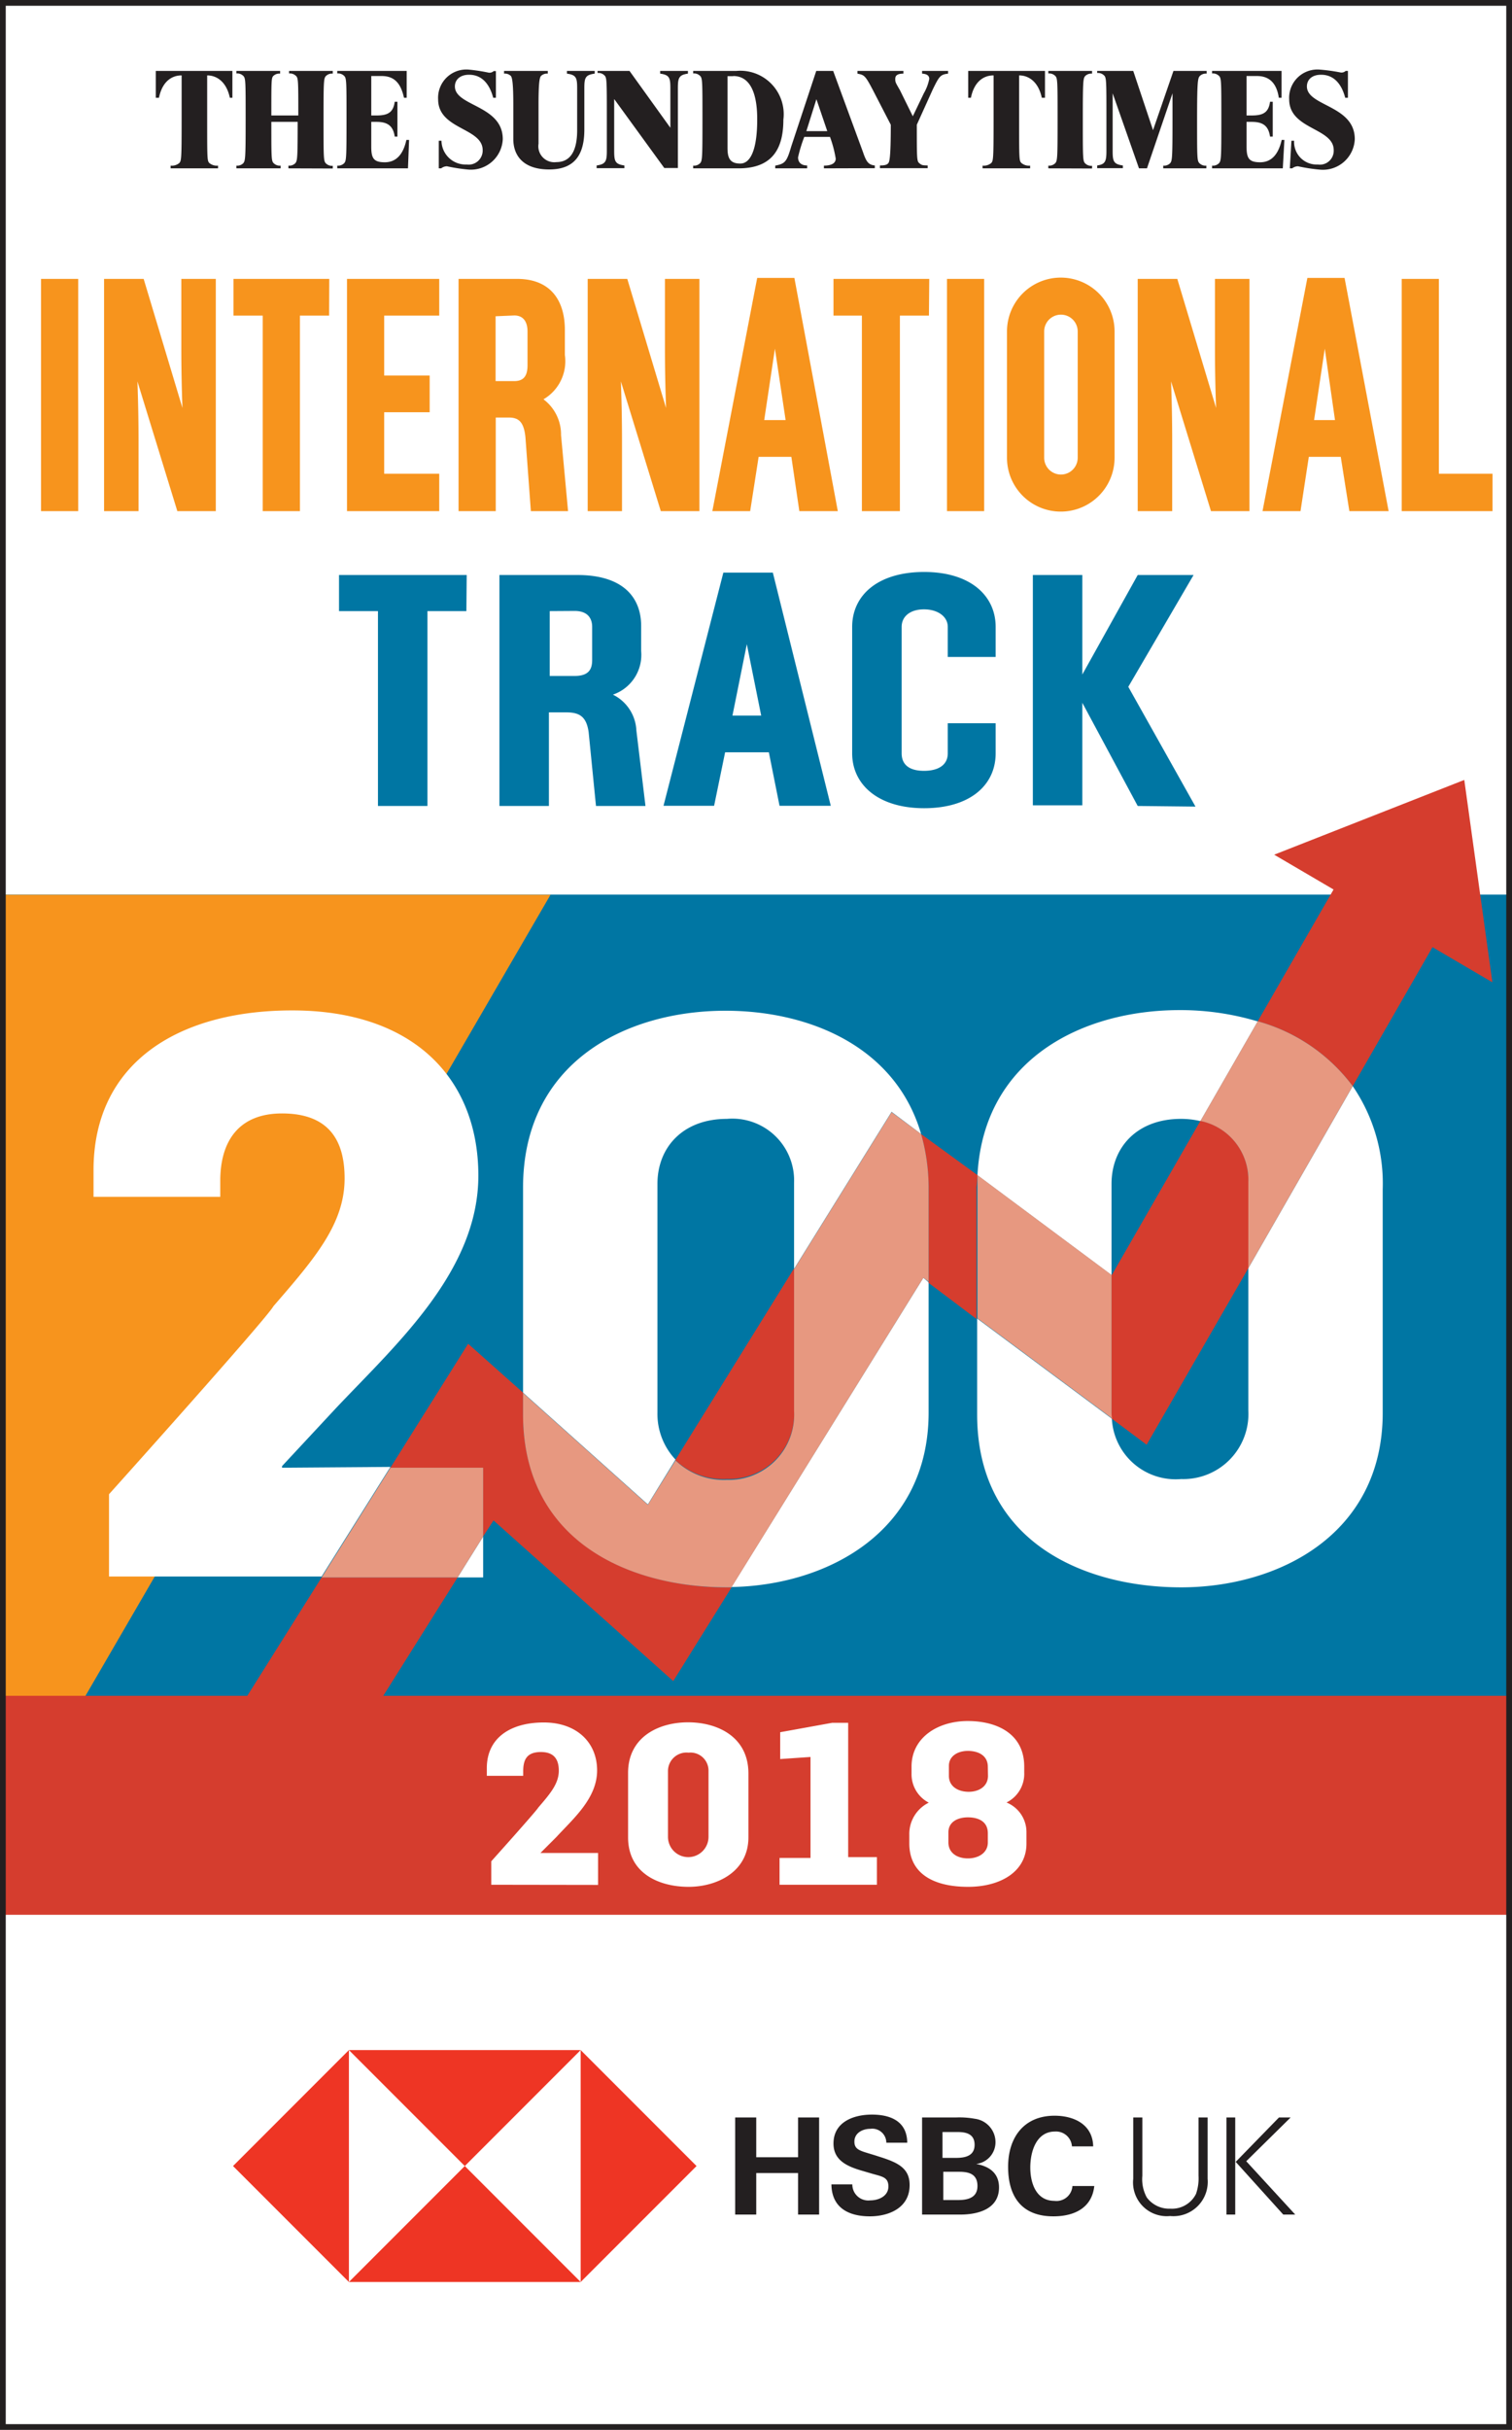<svg xmlns="http://www.w3.org/2000/svg" viewBox="0 0 94.73 152.13" class="track-winner"><defs><style>.track-winner .cls-1{fill:#fff}.track-winner .cls-2{fill:#0076a3}.track-winner .cls-3{fill:#f7941d}.track-winner .cls-4{fill:#231f20}.track-winner .cls-5{fill:#d53d2e}.track-winner .cls-7{fill:none}.track-winner .cls-8{fill:#e79880}.track-winner .cls-9{fill:#ee3524}</style></defs><g id="Layer_2" data-name="Layer 2"><g id="Layer_1-2" data-name="Layer 1"><path class="cls-1" d="M0 .18h94.73v151.77H0z"/><path class="cls-2" d="M.18 56.01h94.47v53.69H.18z"/><path class="cls-3" d="M3.3 109.71H.18V56.02h34.31L3.3 109.71z"/><path class="cls-4" d="M14.4 6.12c-.21-1-.82-1.4-1.42-1.4v2.79c0 2.46 0 2.56.14 2.7a.73.73 0 0 0 .54.16v.17h-2.97v-.17a.73.73 0 0 0 .54-.16c.13-.14.15-.24.15-2.7V4.72c-.61 0-1.21.37-1.42 1.4h-.2V4.44h4.8v1.68ZM18.07 10.54v-.17a.53.53 0 0 0 .42-.14c.14-.15.16-.28.16-2.6H17c0 2.32 0 2.46.16 2.6a.53.53 0 0 0 .42.14v.17h-2.77v-.17a.53.53 0 0 0 .42-.14c.14-.15.16-.29.16-2.75s0-2.59-.16-2.74a.53.53 0 0 0-.42-.14v-.16h2.74v.17a.53.53 0 0 0-.42.14C17 4.88 17 5 17 7.23h1.69c0-2.22 0-2.35-.16-2.49a.54.54 0 0 0-.42-.14v-.16h2.74v.17a.53.53 0 0 0-.42.14c-.15.15-.16.28-.16 2.74s0 2.6.16 2.75a.53.53 0 0 0 .42.14v.17ZM25.56 10.54h-4.43v-.17a.53.53 0 0 0 .42-.14c.15-.15.16-.29.16-2.75s0-2.59-.16-2.74a.53.53 0 0 0-.42-.14v-.16h4.35v1.68h-.17c-.18-.82-.54-1.36-1.39-1.36h-.66v2.47h.32c.71 0 1.06-.18 1.15-.86h.17v2.18h-.17c-.1-.67-.44-.92-1.15-.92h-.32v1.53c0 .73.13 1 .85 1s1.16-.51 1.35-1.4h.17ZM29.38 10.62a10.85 10.85 0 0 1-1.38-.21.6.6 0 0 0-.36.13h-.15V8.81h.17a1.51 1.51 0 0 0 1.58 1.49.88.88 0 0 0 1-.9c0-1.41-2.79-1.28-2.79-3.18a1.77 1.77 0 0 1 1.94-1.86 11.17 11.17 0 0 1 1.23.19.38.38 0 0 0 .31-.1h.14v1.67h-.17c-.17-.65-.57-1.44-1.51-1.44-.61 0-.89.35-.89.73 0 1.25 3 1.17 3 3.3a2 2 0 0 1-2.12 1.91ZM36.61 5.52v2.59c0 1.48-.53 2.5-2.2 2.5s-2.25-.91-2.25-1.9V6.53c0-1.23-.06-1.68-.16-1.78a.53.53 0 0 0-.42-.14v-.17h2.74v.17a.54.54 0 0 0-.42.14c-.11.11-.16.54-.16 1.84V9a1 1 0 0 0 1.11 1.15c.86 0 1.31-.65 1.31-2V5.52c0-.65-.06-.83-.64-.91v-.17h1.74v.17c-.59.08-.65.26-.65.91ZM42.47 5.52v5h-.85L38.48 6.2v3.25c0 .65.06.83.64.91v.17h-1.74v-.17c.57-.08.64-.27.64-.91v-2c0-2.46 0-2.59-.16-2.74a.53.53 0 0 0-.42-.14v-.13h2L42 8V5.52c0-.65-.06-.83-.64-.91v-.17h1.74v.17c-.56.08-.63.26-.63.91ZM46.28 10.54h-2.85v-.17a.53.53 0 0 0 .42-.14c.15-.15.16-.29.16-2.75s0-2.59-.16-2.74a.53.53 0 0 0-.42-.14v-.16h2.71a2.72 2.72 0 0 1 2.94 3.05c0 1.72-.61 3.05-2.8 3.05Zm-.34-5.77h-.36v4.47c0 .6.11 1 .8 1s1.06-1 1.06-2.74c.01-1.5-.36-2.74-1.5-2.74ZM51.62 10.54v-.17c.49 0 .74-.16.74-.44A7.31 7.31 0 0 0 52 8.57h-1.61A8.84 8.84 0 0 0 50 9.85c0 .32.2.51.57.51v.18h-2v-.17c.61-.12.72-.23 1-1.19l1.57-4.74h1.06l1.86 5.06c.2.58.32.82.75.86v.17Zm-.47-4.33-.63 2h1.31ZM58.44 5.6l-1 2.21c0 2.14 0 2.28.16 2.41s.19.13.52.14v.17h-2.99v-.17c.35 0 .45-.06.52-.14s.16-.28.16-2.41L54.72 5.7c-.52-1-.57-1-1-1.09v-.17h2.88v.17c-.36 0-.51.11-.51.32s0 .21.29.71l.81 1.64.69-1.44a2.91 2.91 0 0 0 .34-.9c0-.17-.1-.31-.45-.33v-.17h1.63v.17c-.48.06-.55.15-.96.99ZM65.27 6.12c-.21-1-.82-1.4-1.42-1.4v2.79c0 2.46 0 2.56.15 2.7a.73.73 0 0 0 .54.16v.17h-2.98v-.17a.73.73 0 0 0 .54-.16c.13-.14.15-.24.15-2.7V4.72c-.61 0-1.21.37-1.42 1.4h-.17V4.44h4.81v1.68ZM65.68 10.54v-.17a.53.53 0 0 0 .42-.14c.15-.15.16-.29.16-2.75s0-2.59-.16-2.74a.54.54 0 0 0-.42-.14v-.16h2.74v.17a.54.54 0 0 0-.42.14c-.14.15-.16.28-.16 2.74s0 2.6.16 2.75a.53.53 0 0 0 .42.14v.17ZM72.88 10.54v-.17a.53.53 0 0 0 .42-.14c.14-.15.16-.29.16-2.75V5.84l-1.6 4.7h-.5l-1.65-4.7v3.61c0 .65.06.83.64.91v.17h-1.61v-.17c.51-.07.58-.27.58-.91v-2c0-2.46 0-2.59-.16-2.74a.54.54 0 0 0-.42-.14v-.13H71l1.24 3.71 1.28-3.71h2.08v.17a.54.54 0 0 0-.42.14c-.13.14-.18.25-.18 2.73s0 2.6.16 2.75a.53.53 0 0 0 .42.14v.17ZM80.37 10.54h-4.43v-.17a.53.53 0 0 0 .42-.14c.15-.15.16-.29.16-2.75s0-2.59-.16-2.74a.54.54 0 0 0-.42-.14v-.16h4.35v1.68h-.17c-.12-.82-.52-1.36-1.36-1.36h-.66v2.47h.32c.71 0 1.06-.18 1.15-.86h.17v2.18h-.17c-.1-.67-.44-.92-1.15-.92h-.32v1.53c0 .73.13 1 .85 1s1.15-.51 1.35-1.4h.17ZM82.68 10.62a10.88 10.88 0 0 1-1.36-.21.6.6 0 0 0-.36.13h-.15l.1-1.73h.17a1.41 1.41 0 0 0 1.48 1.49.87.87 0 0 0 1-.9c0-1.41-2.79-1.28-2.79-3.18a1.77 1.77 0 0 1 1.94-1.86 11.14 11.14 0 0 1 1.29.18.38.38 0 0 0 .31-.1h.14v1.68h-.17c-.17-.65-.57-1.44-1.51-1.44-.62 0-.89.35-.89.73 0 1.25 3 1.17 3 3.3a2 2 0 0 1-2.2 1.91Z"/><path class="cls-5" d="M.25 106.17h94.47v13.71H.25z"/><path class="cls-6" style="stroke:#231f20;stroke-width:.36px;fill:none" d="M.18.18h94.37v151.77H.18z"/><path class="cls-3" d="M2.57 17.46H4.9V32H2.57ZM13.52 17.46V32h-2.41l-2.5-8.12c.05 1.39.07 2.63.07 3.73V32H6.52V17.46H9l2.43 8.08c-.05-1.37-.07-2.61-.07-3.69v-4.39ZM20.62 19.76h-1.83V32h-2.33V19.76h-1.83v-2.3h6ZM24.07 19.76v3.75h2.85v2.3h-2.85v3.85h3.45V32h-5.78V17.46h5.78v2.3ZM35.59 32h-2.33l-.34-4.62c-.1-1-.45-1.24-1.05-1.24h-.81V32h-2.33V17.46h3.66c2.17 0 3 1.43 3 3.19v1.57A2.76 2.76 0 0 1 34.05 25a2.75 2.75 0 0 1 1.1 2.24Zm-4.54-12.2v4.06h1.17c.67 0 .83-.43.83-1v-2.11c0-.46-.16-1-.83-1ZM43.82 17.46V32H41.4l-2.5-8.12c.05 1.39.07 2.63.07 3.73V32h-2.15V17.46h2.48l2.43 8.08c-.05-1.37-.07-2.61-.07-3.69v-4.39ZM49.58 28.6h-2.05L47 32h-2.37l2.81-14.6h2.33L52.49 32h-2.41Zm-.36-2.3-.67-4.47-.67 4.47ZM58.2 19.76h-1.82V32H54V19.76h-1.78v-2.3h6ZM59.33 17.46h2.33V32h-2.33ZM63.09 20.75a3.37 3.37 0 1 1 6.74 0v7.91a3.37 3.37 0 1 1-6.74 0Zm4.43 0a1.05 1.05 0 1 0-2.1 0v7.91a1.05 1.05 0 1 0 2.1 0ZM78.28 17.46V32h-2.41l-2.5-8.12c.05 1.39.07 2.63.07 3.73V32h-2.16V17.46h2.48l2.43 8.08c-.05-1.37-.07-2.61-.07-3.69v-4.39ZM84 28.6h-2l-.52 3.4H79.1l2.81-14.6h2.33L87 32h-2.46Zm-.36-2.3L83 21.83l-.67 4.47ZM93.51 29.66V32h-5.69V17.46h2.33v12.2Z"/><path class="cls-2" d="M29.22 38.26h-2.44v12.2h-3.1v-12.2h-2.44V36h8ZM40.44 50.46h-3.1l-.46-4.62c-.14-1-.6-1.24-1.4-1.24h-1.09v5.86h-3.1V36h4.88c2.9 0 4 1.43 4 3.19v1.57a2.63 2.63 0 0 1-1.77 2.73 2.63 2.63 0 0 1 1.47 2.24Zm-6-12.2v4.06H36c.9 0 1.1-.43 1.1-1v-2.07c0-.46-.21-1-1.1-1ZM48.17 47.1h-2.74l-.69 3.35h-3.17l3.75-14.6h3.1l3.63 14.6h-3.21Zm-.48-2.3-.9-4.47-.9 4.47ZM62.38 45.28v1.88c0 2-1.61 3.44-4.48 3.44s-4.51-1.47-4.51-3.44v-7.91c0-2 1.63-3.44 4.51-3.44s4.48 1.47 4.48 3.44v1.88h-3v-1.88c0-.66-.64-1.1-1.49-1.1s-1.4.43-1.4 1.1v7.91c0 .77.55 1.1 1.4 1.1s1.49-.33 1.49-1.1v-1.88ZM71.28 50.46 67.81 44v6.42h-3.1V36h3.1v6.23L71.28 36h3.5l-4.09 7 4.21 7.5Z"/><path class="cls-7" d="M69.66 88.82A4 4 0 0 0 74 92.6a4.08 4.08 0 0 0 4.21-4.31V79.4l-6.35 11.05ZM69.64 74.12v5.7l5.55-9.65A5.33 5.33 0 0 0 74 70c-2.75 0-4.36 1.81-4.36 4.12ZM45.54 70c-2.74 0-4.35 1.77-4.35 4.07v14.36a4.17 4.17 0 0 0 1.13 2.94l7.44-12V74a3.87 3.87 0 0 0-4.22-4Z"/><path class="cls-1" d="M17.67 91.89v-.1l3.38-3.63c3.78-4 8.92-8.58 8.92-14.56S26 63.26 18.31 63.26c-7.21 0-12.45 3.33-12.45 10v1.67h7.94v-1c0-2.45 1.13-4.22 3.87-4.22 3.19 0 3.92 2 3.92 4.07 0 2.84-1.86 5-4.46 8-.39.74-10.3 11.77-10.3 11.77v5.15h13.32l4.31-6.86ZM30.27 98.76V96.2l-1.6 2.56h1.6zM69.64 74.12c0-2.3 1.61-4.07 4.35-4.07a5.33 5.33 0 0 1 1.22.14l3.59-6.24a16.82 16.82 0 0 0-4.9-.71c-6 0-12.27 3-12.66 10.34l8.4 6.25Z"/><path class="cls-1" d="M78.21 88.29A4.08 4.08 0 0 1 74 92.6a4 4 0 0 1-4.34-3.78l-8.44-6.27v6c0 8 6.72 10.83 12.78 10.83s12.63-3.28 12.63-10.93v-14A10.78 10.78 0 0 0 84.75 68l-6.54 11.4ZM45.83 99.36c5.93-.1 12.35-3.4 12.35-10.93v-8.15l-.33-.28ZM42.32 91.38a4.17 4.17 0 0 1-1.13-2.94V74.12c0-2.3 1.61-4.07 4.35-4.07a3.87 3.87 0 0 1 4.21 4v5.39l6.11-9.83L57.71 71c-1.59-5.47-7-7.72-12.26-7.72-6.25 0-12.68 3.24-12.68 11.08v12.83l7.82 7Z"/><path class="cls-5" d="M13.81 108.85h8.52l6.34-10.09h-8.52l-6.34 10.09zM69.64 79.82v8.99l2.2 1.64 6.37-11.05V74a3.76 3.76 0 0 0-3-3.83l-5.55 9.65ZM61.24 73.57 57.71 71a12.33 12.33 0 0 1 .47 3.45v5.87l3 2.26v-8.27c.04-.25.04-.49.06-.74ZM32.77 88.53v-1.34l-3.44-3.06-4.87 7.76h5.81v4.3l.65-1 11.26 10.06 3.65-5.86h-.28c-6.06-.02-12.78-2.87-12.78-10.86ZM93.5 61.5l-1.76-12.67-11.91 4.68 3.72 2.18-4.75 8.25A11.12 11.12 0 0 1 84.75 68l5-8.7ZM45.54 92.6a4.08 4.08 0 0 0 4.21-4.31v-8.88l-7.44 12a4.35 4.35 0 0 0 3.23 1.19Z"/><path class="cls-8" d="m24.46 91.89-4.31 6.87h8.52l1.6-2.56v-4.31h-5.81zM78.8 63.94l-3.59 6.24a3.76 3.76 0 0 1 3 3.83v5.39L84.75 68a11.12 11.12 0 0 0-5.95-4.06ZM69.64 88.43v-8.61l-8.4-6.25v8.97l8.44 6.27c-.03-.12-.04-.25-.04-.38ZM57.71 71l-1.85-1.37-6.11 9.83v8.88a4.08 4.08 0 0 1-4.21 4.31 4.35 4.35 0 0 1-3.22-1.22l-1.73 2.78-7.82-7v1.34c0 8 6.72 10.83 12.78 10.83h.28L57.85 80l.33.24v-5.83a12.33 12.33 0 0 0-.47-3.41Z"/><path class="cls-1" d="M30.78 118v-1.47s2.84-3.16 2.95-3.37c.74-.86 1.28-1.49 1.28-2.3 0-.6-.21-1.17-1.12-1.17s-1.11.51-1.11 1.21v.28H30.5v-.48c0-1.91 1.5-2.86 3.57-2.86s3.34 1.26 3.34 3-1.47 3-2.55 4.17l-1 1h3.61v2ZM43.14 118.13c-1.8 0-3.79-.81-3.79-3.1V111c0-2.25 1.91-3.17 3.76-3.17s3.78.91 3.78 3.2v4c0 2.16-1.97 3.1-3.75 3.1Zm1.25-7.26a1.13 1.13 0 0 0-1.25-1.14 1.16 1.16 0 0 0-1.29 1.16V115a1.27 1.27 0 0 0 2.54 0ZM48.84 118v-1.68h1.94V110l-1.9.13v-1.68l3.26-.59h1v8.41h1.8V118ZM60.65 118.13c-2.11 0-3.68-.79-3.68-2.72v-.55a2.18 2.18 0 0 1 1.22-2 2 2 0 0 1-1.08-1.8v-.46c0-1.81 1.64-2.85 3.52-2.85s3.54.83 3.54 2.85v.38a2 2 0 0 1-1.11 1.87 2 2 0 0 1 1.25 1.85v.69c.02 1.79-1.63 2.74-3.66 2.74Zm1.24-3.35c0-.77-.63-1-1.25-1s-1.22.27-1.22.94v.63c0 .66.55 1 1.22 1s1.25-.35 1.25-1Zm0-4.16c0-.73-.62-1-1.25-1s-1.19.32-1.19.94v.62c0 .67.58 1 1.24 1s1.21-.35 1.21-1Z"/><path class="cls-9" d="m43.64 135.61-7.26-7.26v14.52l7.26-7.26zM29.12 135.61l7.26-7.26H21.86l7.26 7.26zM14.6 135.61l7.26 7.26v-14.52l-7.26 7.26zM29.12 135.61l-7.26 7.26h14.52l-7.26-7.26z"/><path class="cls-4" d="M50 136.05h-2.62v2.6h-1.32v-6.08h1.32v2.49H50v-2.49h1.32v6.08H50ZM54.5 138.76c-1.31 0-2.39-.52-2.41-2h1.31a1 1 0 0 0 1.12 1c.54 0 1.14-.27 1.14-.87s-.41-.62-1.09-.82l-.44-.13c-1-.28-1.91-.65-1.91-1.74 0-1.35 1.26-1.81 2.41-1.81s2.2.41 2.21 1.76h-1.31a.88.88 0 0 0-1-.87c-.49 0-1 .26-1 .8s.4.58 1.26.85l.5.16c1 .33 1.7.69 1.7 1.7.01 1.44-1.3 1.97-2.49 1.97ZM57.77 132.57h2.11a5.33 5.33 0 0 1 1.19.08 1.48 1.48 0 0 1 1.3 1.46 1.37 1.37 0 0 1-1.21 1.37c.82.15 1.43.57 1.43 1.47 0 1.38-1.36 1.7-2.43 1.7h-2.39Zm2.12 2.53c.58 0 1.17-.12 1.17-.82s-.56-.8-1.08-.8h-.93v1.62Zm.13 2.64c.61 0 1.22-.14 1.22-.88s-.52-.89-1.14-.89h-1v1.77ZM66 138.76c-2 0-2.84-1.25-2.84-3.1s1-3.2 2.91-3.2c1.21 0 2.39.54 2.42 1.92h-1.33a1 1 0 0 0-1.06-.93c-1.19 0-1.55 1.28-1.55 2.25s.36 2.09 1.51 2.09a1 1 0 0 0 1.13-.93h1.37c-.15 1.38-1.26 1.9-2.56 1.9ZM73.31 138.74a2.11 2.11 0 0 1-2.31-2.33v-3.84h.57v3.65a2.38 2.38 0 0 0 .28 1.36 1.75 1.75 0 0 0 1.48.7 1.68 1.68 0 0 0 1.6-.92 2.93 2.93 0 0 0 .16-1.14v-3.65h.57v3.84a2.15 2.15 0 0 1-2.35 2.33ZM76.84 132.57h.55v6.08h-.55Zm.58 2.78 2.71-2.78h.73l-2.78 2.74 3.07 3.34h-.75Z"/></g></g></svg>
